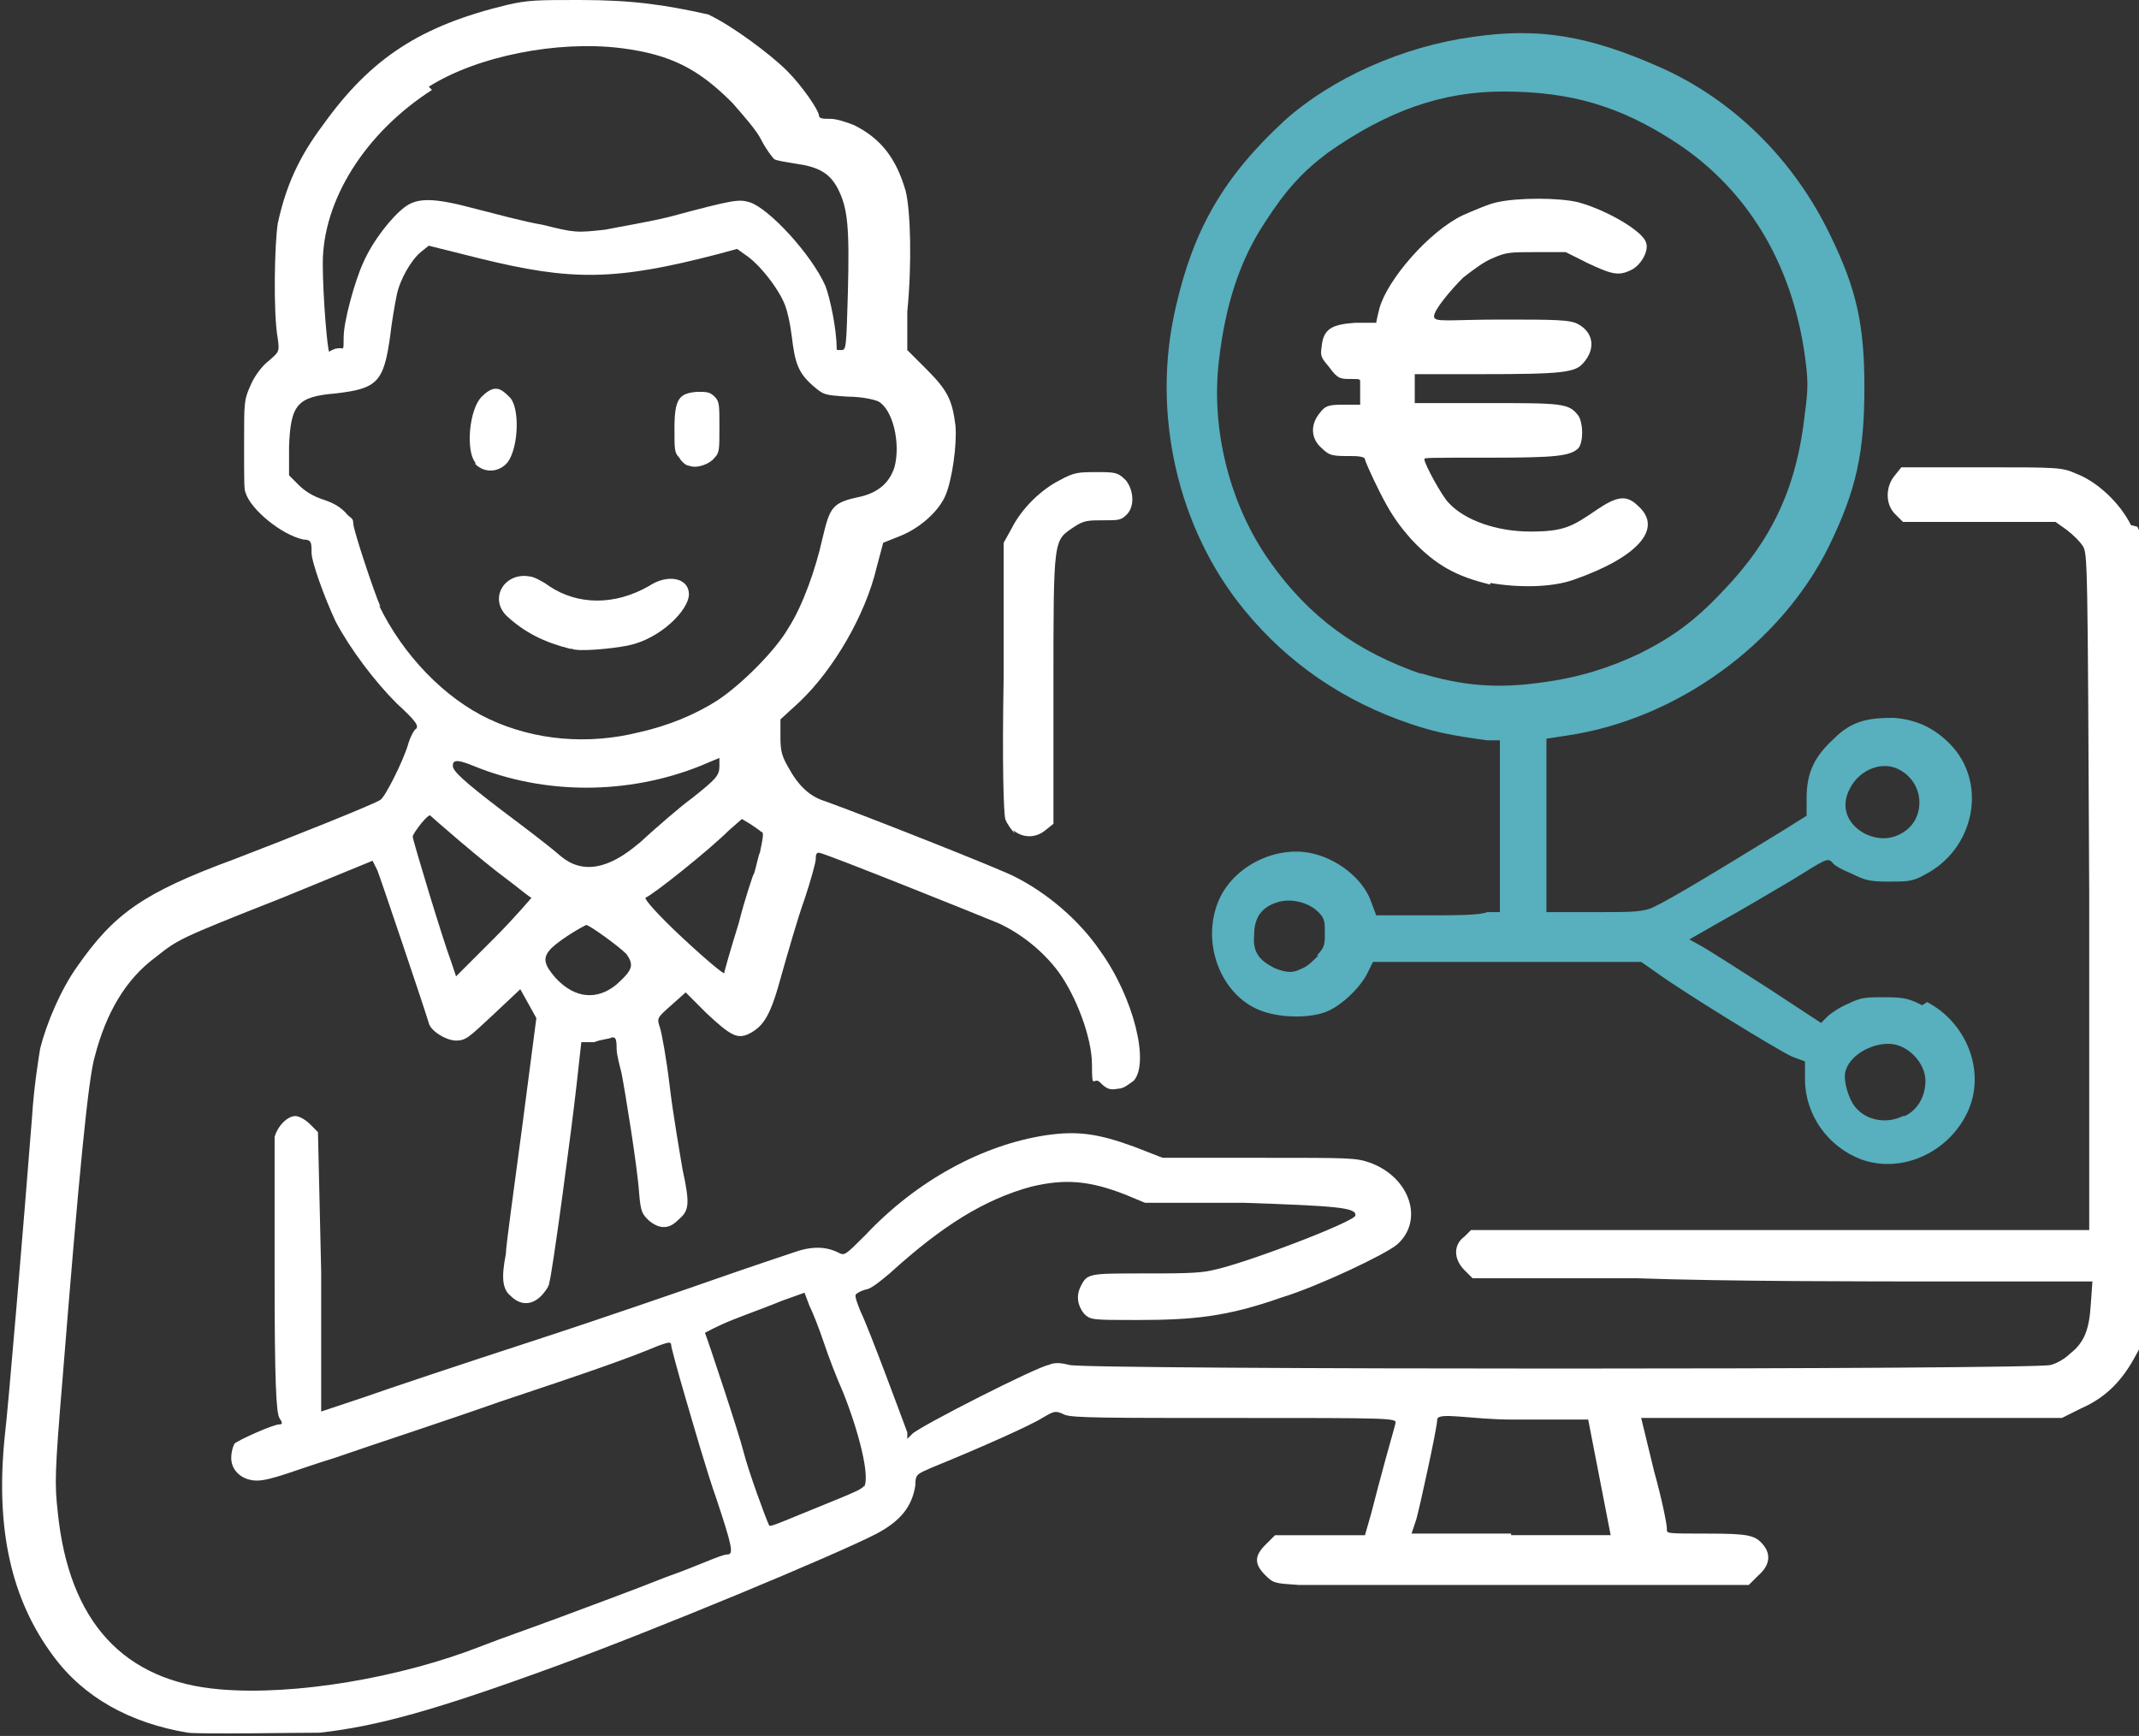 <?xml version="1.0" encoding="UTF-8"?>
<svg id="Ebene_2" xmlns="http://www.w3.org/2000/svg" version="1.1" viewBox="0 0 133.2 108.1">
  <rect x="0" y="0" width="133.2" height="108.1" fill="#333333" stroke="none"/>
  <!-- Generator: Adobe Illustrator 29.2.1, SVG Export Plug-In . SVG Version: 2.1.0 Build 116)  -->
  <defs>
    <style>
      .st0 {
        fill: #58afbd;
      }

      .st1 {
        fill: #fff;
      }
    </style>
  </defs>
  <g id="svg1">
    <g>
      <path class="st1" d="M35.5,40.4c-1.6-.4-2.8-1-3.9-2-1.2-1.1-.2-2.8,1.4-2.5.2,0,.8.3,1.2.6,1.8,1.2,4.1,1.2,6.2,0,1.2-.8,2.5-.5,2.5.5s-1.8,2.8-3.8,3.2c-1,.2-3.1.4-3.5.2h0Z"/>
      <path class="st1" d="M29.6,28.8c-.6-.7-.4-3.3.4-4.1s1.2-.5,1.7,0c.7.6.6,3.2-.1,4.1-.5.6-1.4.7-2,.1Z"/>
      <path class="st1" d="M42.9,29c-.2,0-.5-.3-.6-.5-.3-.3-.3-.5-.3-1.8,0-1.9.3-2.2,1.4-2.3.6,0,.8,0,1.1.3.3.3.3.5.3,1.9s0,1.6-.3,1.9c-.3.4-1.1.7-1.6.5h0Z"/>
      <path class="st1" d="M132.7,32.7c-.7-1.4-2.1-2.7-3.4-3.2-.9-.4-1.1-.4-5.9-.4h-5l-.4.5c-.6.7-.6,1.8,0,2.4l.5.5h9.5l.7.5c.4.3.8.7,1,1,.3.5.3.8.4,21.6v21c0,0-19.2,0-19.2,0h-19.3s-.4.4-.4.4c-.7.5-.7,1.4,0,2.1l.5.5h10.2c5.6.2,14.3.2,19.3.2h9.1c0,0-.1,1.4-.1,1.4-.1,1.6-.4,2.4-1.3,3.1-.3.3-.8.6-1.2.7-.9.3-60.2.3-61.1,0-.4-.1-.9-.2-1.3,0-.7.1-8,3.8-8.5,4.3l-.3.3v-.4c-.3-.8-2.4-6.5-2.9-7.5-.2-.5-.4-1-.3-1.1s.3-.2.6-.3c.3,0,.9-.5,1.5-1,3.3-3,5.9-4.6,8.8-5.4,2.1-.5,3.6-.4,5.9.5l1.2.5h6.1c5.9.2,7.1.3,7,.8-.1.4-6.9,3-8.9,3.4-.8.2-2.1.2-4.3.2-3.4,0-3.5,0-3.9.8-.3.6-.2,1.2.2,1.7.4.4.5.4,3.3.4,3.5,0,5.6-.2,9-1.4,2.3-.7,6.5-2.7,7.2-3.3,1.7-1.5.8-4.2-1.7-5.1-.9-.3-1.1-.3-6.9-.3h-6s-1.8-.7-1.8-.7c-2.2-.8-3.5-1-5.5-.7-3.9.6-8,2.8-11.2,6.2-1.3,1.3-1.3,1.3-1.7,1.1-.8-.4-1.7-.4-2.8,0-.6.2-2.7.9-4.7,1.6-2,.7-7.2,2.5-11.5,3.9s-9.1,3-10.5,3.5l-2.7.9v-8.7c0,0-.2-8.7-.2-8.7l-.5-.5c-.3-.3-.7-.5-.9-.5-.5,0-1.1.6-1.3,1.3,0,.3,0,4.3,0,8.8,0,6.4.1,8.4.3,8.7.2.3.2.4,0,.4-.4,0-2.6,1-2.8,1.2-.1.2-.2.5-.2.9,0,.8.7,1.4,1.6,1.4s2.5-.7,4.8-1.4c2.3-.8,6.9-2.3,10.3-3.5,5.7-1.9,8-2.7,9.9-3.5.6-.2.8-.3.8,0,0,.1.4,1.6.9,3.3.5,1.7,1.3,4.5,1.9,6.2,1,3,1.1,3.5.7,3.5s-1.8.7-3.8,1.4c-2,.8-5,1.9-6.6,2.5-1.6.6-3.9,1.4-4.9,1.8-5.1,2-11.7,3.1-16.3,2.7-6-.5-9.4-4.2-10.1-11-.2-1.8-.2-2.4.3-8.4,1-12.5,1.6-18.7,2-20,.7-2.7,1.9-4.8,3.8-6.2,1.4-1.1,1.3-1.1,7.9-3.7l5.6-2.3.3.6c.2.5,2.9,8.5,3.2,9.5.1.5,1.1,1.1,1.7,1.1s.8-.2,2.3-1.6l1.7-1.6.5.9.5.9-.9,6.9c-.5,3.8-1,7.3-1,7.8-.3,1.5-.2,2.2.3,2.6.6.6,1.3.6,1.9,0,.2-.2.5-.6.5-.8.2-.6,1.4-9.6,1.7-12.3l.3-2.7h.8c.5-.2,1-.2,1.1-.3.2,0,.3,0,.3.7,0,.4.2,1.1.3,1.5.2,1,1,5.9,1.1,7.5.1,1.2.2,1.3.6,1.7.6.5,1.2.6,1.8,0,.7-.6.8-.9.3-3.2-.2-1.2-.6-3.5-.8-5.2s-.5-3.3-.6-3.6c-.2-.6-.2-.6.7-1.4l.9-.8,1.3,1.3c1.5,1.4,1.9,1.6,2.6,1.3,1-.5,1.4-1.2,2.1-3.8.4-1.4,1-3.5,1.4-4.6.4-1.2.7-2.3.7-2.5s0-.4.2-.4c.3,0,10,3.9,11.2,4.4,1.5.7,2.8,1.8,3.7,3,1.1,1.5,2.1,4.1,2.1,5.8s.1.7.5,1.1c.4.4.6.5,1.1.4.4,0,.7-.3,1-.5,1-1.1,0-5.2-2.1-8.1-1.3-1.9-3.3-3.6-5.3-4.6-.7-.4-9.3-3.8-11.8-4.7-1-.3-1.7-1-2.3-2.1-.4-.7-.5-1-.5-1.9v-1.1l1.2-1.1c2.1-2,4.1-5.4,4.8-8.4l.4-1.5,1-.4c1.3-.5,2.5-1.6,2.9-2.6.4-1,.7-3.1.6-4.3-.2-1.6-.5-2.2-1.8-3.5l-1.2-1.2v-2.4c.3-3,.2-6.3-.1-7.5-.6-2.1-1.6-3.3-3.2-4.1-.5-.2-1.1-.4-1.5-.4s-.7,0-.7-.2c0-.3-1-1.8-2-2.8-1-1-3.4-2.8-4.9-3.5C41.4.3,39.4,0,36.1,0,33.5,0,32.9,0,31.6.3c-5.4,1.3-8.5,3.3-11.5,7.5-1.5,2-2.3,3.8-2.8,6.1-.2,1.2-.3,5.6,0,7.2.1.8.1.8-.6,1.4-.4.3-.9,1-1.1,1.5-.4.9-.4,1-.4,3.6s0,2.9.1,3.1c.3,1,2.2,2.6,3.6,2.9.5,0,.5.2.5.8s.8,2.8,1.5,4.3c.9,1.7,2.4,3.7,3.8,5.1,1.2,1.1,1.4,1.4,1.2,1.6-.1,0-.4.6-.5,1-.3,1-1.4,3.2-1.7,3.4-.2.2-5.7,2.4-9.1,3.7-5.7,2.1-7.5,3.4-9.8,6.7-1,1.4-1.9,3.5-2.3,5.1-.1.6-.4,2.5-.5,4.2-.5,6.4-1.5,18.3-1.7,19.9-.6,5.8.4,10.2,3,13.7,1.9,2.6,4.8,4.2,8.4,4.8.9.1,6.7,0,8.2,0,3.6-.4,7.2-1.4,14.6-4.1,6.3-2.3,17.6-7,20.1-8.3,1.5-.8,2.2-1.7,2.4-3,0-.7.1-.7,1-1.1,3.2-1.3,6.3-2.7,6.9-3.1.7-.4.8-.5,1.4-.2.5.2,2.6.2,10.7.2,9.2,0,10,0,9.9.3,0,.1-.3,1.1-.6,2.2-.3,1.1-.7,2.6-.9,3.4l-.4,1.4h-5.6l-.6.6c-.7.7-.7,1.2,0,1.9.5.5.6.5,2.1.6.8,0,7.5,0,14.8,0h13.2c0,0,.6-.6.6-.6.7-.6.8-1.3.3-1.9-.5-.6-.9-.7-3.5-.7s-2.5,0-2.5-.3-.3-1.8-.8-3.6l-.8-3.3h13.1s13.1,0,13.1,0l1.2-.6c1.6-.7,2.6-1.8,3.4-3.3l.6-1.1v-49.4l-.5-1.1h0ZM38.4,61.3h0c-1.2,1-2.6.9-3.8-.4-.7-.8-.8-1.2-.4-1.7.3-.4,1.5-1.2,2.3-1.6.2,0,2,1.3,2.5,1.8.5.7.4,1-.6,1.9ZM39.8,52.5q-2.9,2.5-4.9.8c-.8-.7-2.4-1.9-3.6-2.8-2.5-1.9-3.1-2.5-3.1-2.8s.1-.5,1.3,0c4.4,1.8,9.6,1.8,14.1,0,.7-.3,1.2-.5,1.2-.5v.5c0,.6-.2.8-1.7,2-.7.5-2.2,1.8-3.4,2.9h0ZM47.3,53.1c-.2.7-.3,1.3-.4,1.4,0,0-.5,1.4-.9,3h0c-.5,1.6-.9,3-.9,3.1,0,.1-1.1-.8-2.6-2.2-1.4-1.3-2.4-2.4-2.3-2.5.5-.2,4-3,5.2-4.2l.8-.7.5.3c.3.2.6.4.7.5.2,0,.1.4-.1,1.4h0ZM26.7,5.4c3-1.9,8-2.9,12-2.4,3.1.4,4.8,1.3,6.9,3.4.7.8,1.5,1.7,1.8,2.3.3.6.7,1.1.8,1.2s.8.2,1.4.3c1.4.2,2.1.6,2.6,1.6.6,1.2.7,2.4.6,6.4-.1,3.4-.1,3.6-.4,3.6s-.3,0-.3-.1c0-1.2-.4-3.1-.7-3.9-.9-2-3.5-4.8-4.7-5.2-.7-.2-.9-.2-5,.9-1.2.3-3,.6-4,.8-1.8.2-1.9.2-3.9-.3-1.2-.2-3-.7-4.2-1-2.6-.7-3.6-.7-4.4-.1-.8.6-2,2.1-2.6,3.5-.5,1.1-1.2,3.6-1.2,4.6s0,.6-.4.7c-.2,0-.5.2-.5.2-.1,0-.4-3.4-.4-5.5,0-3.9,2.6-8.1,6.8-10.8ZM23.7,37.8c-.4-.9-1.7-4.8-1.7-5.2s-.2-.3-.5-.7c-.4-.4-.8-.6-1.4-.8-.6-.2-1.1-.5-1.5-.9l-.6-.6v-1.8c.1-2.6.5-3.1,2.9-3.3,2.6-.3,3-.7,3.4-3.6.1-.9.3-2,.4-2.5.2-1,.9-2.2,1.5-2.7l.5-.4,3.2.8c5.7,1.4,8.4,1.4,14.9-.3l1.1-.3.7.5c.8.6,1.8,1.9,2.2,2.8.2.4.4,1.3.5,2.1.2,1.7.4,2.3,1.3,3.1.7.6.7.6,2.2.7.9,0,1.7.2,1.9.3.9.5,1.4,2.6,1,4.1-.3.9-.9,1.5-2,1.8-1.9.4-2,.6-2.5,2.7-.4,1.8-1.2,4.1-2.1,5.5-.8,1.4-2.9,3.5-4.4,4.5-1.4.9-3.1,1.6-4.9,2-3.2.8-6.5.5-9.3-.8-2.8-1.3-5.4-4-6.9-7.1h0ZM26.7,50.7c.2.2,3.3,2.9,4.8,4,.8.6,1.5,1.2,1.6,1.2,0,0-1,1.2-2.3,2.5l-2.4,2.4-.3-.9c-.5-1.3-2.4-7.6-2.4-7.8s1-1.5,1.1-1.3h0ZM53.8,92.5c0,.2-.8.5-1.5.8-3.7,1.5-4.3,1.8-4.4,1.7-.2-.4-1.3-3.4-1.6-4.6-.3-1.2-2.2-6.9-2.4-7.4,0,0,.7-.4,1.7-.8s2.4-.9,3.1-1.2l1.4-.5.3.8c.2.4.6,1.4.9,2.3s.8,2.2,1.2,3.1c1,2.5,1.7,5.3,1.3,5.9h0ZM94.1,95.5h-6.2l.3-.9c.2-.7,1.3-5.7,1.3-6.2s2.1,0,4.7,0h4.7l.7,3.6.7,3.6h-6.2,0Z"/>
      <path class="st1" d="M92.8,36.4c-2.1-.5-3.4-1.2-4.9-2.8-.8-.9-1.3-1.6-2-3-.5-1-.9-1.9-.9-2s-.2-.2-.8-.2c-1.2,0-1.4,0-1.9-.5-.7-.6-.7-1.5-.1-2.2.3-.4.5-.5,1.4-.5h1.1v-.6c0-.3,0-.6,0-.8,0-.2,0-.2-.6-.2s-.8,0-1.3-.7c-.5-.6-.6-.7-.5-1.3.1-1.1.6-1.4,2.1-1.5h1.3c0-.1.2-.9.2-.9.5-1.8,3.1-4.8,5.2-5.8.7-.3,1.6-.7,2.1-.8,1.3-.3,3.9-.3,5.1,0,1.8.5,4,1.8,4.2,2.5.2.5-.3,1.4-.9,1.7-.8.4-1.2.3-2.7-.4l-1.4-.7h-1.8c-1.7,0-1.9,0-2.8.4-.5.2-1.3.8-1.8,1.2-.8.8-1.8,2-1.8,2.4s.9.2,4.2.2,4.3,0,4.8.3c.9.5,1.1,1.5.3,2.4-.5.6-1.3.7-6.4.7h-4.1v1.8h4.4c4.8,0,5.2,0,5.8.8.3.5.3,1.6,0,2-.5.5-1.4.6-5.5.6s-4.1,0-4.1.1c0,.3,1.1,2.3,1.5,2.7,1,1.1,3,1.8,5.1,1.8s2.6-.3,4.2-1.4c1.2-.8,1.8-.9,2.5-.2,1.6,1.4,0,3.2-4,4.6-1.4.5-3.5.5-5.2.2h0Z"/>
      <path class="st1" d="M63.2,51.9c-.2-.2-.5-.6-.6-.9-.1-.4-.2-3.3-.1-8.9v-8.3s.5-.9.5-.9c.6-1.2,1.8-2.4,3-3,.9-.5,1.2-.5,2.3-.5s1.3,0,1.8.5c.5.6.6,1.7,0,2.2-.3.3-.5.3-1.4.3s-1.2,0-1.8.4c-1.3.9-1.3.5-1.3,10.1v8.4l-.5.4c-.6.5-1.4.5-2,0h0Z"/>
      <path class="st0" d="M119.7,62.6c-.8-.4-1.1-.5-2.3-.5s-1.5,0-2.3.4c-.5.2-1.1.6-1.3.8l-.4.4-3.2-2.1c-1.7-1.1-3.6-2.3-4.1-2.6l-.9-.5,2.1-1.2c1.1-.6,3.1-1.8,4.3-2.5,2.1-1.3,2.2-1.4,2.5-1.1.1.2.7.5,1.2.7.8.4,1.1.5,2.3.5,1.1,0,1.5,0,2.2-.4,3.2-1.6,4-5.8,1.6-8.2-1-1-2.1-1.5-3.5-1.6-1.6,0-2.6.2-3.7,1.3-1.2,1.1-1.7,2.1-1.7,3.7v1.1s-1.6,1-1.6,1c-5.2,3.2-7.6,4.6-8.2,4.8-.7.2-1.2.2-3.6.2h-2.8v-10.8l1.3-.2c6.8-1,13.3-5.7,16.3-11.8,1.7-3.5,2.2-5.8,2.2-9.9,0-3.9-.5-6.1-2.1-9.4-2.3-4.8-6.1-8.5-10.6-10.5-4.5-2-7.6-2.5-11.7-1.9-4.4.6-8.8,2.6-11.7,5.2-3.8,3.5-5.7,6.8-6.8,11.7-1.5,6.5.1,13.7,4.3,18.8,2.7,3.3,6.2,5.7,10.4,7.1,1.5.5,2.5.7,4.7,1h.8v10.7h-.8c-.4.2-2.1.2-3.8.2h-3.1l-.3-.8c-.5-1.5-2.2-2.8-3.9-3.1-2.3-.4-4.9,1-5.7,3.2-1,2.7.4,5.9,2.9,6.7,1.2.4,2.9.4,3.9,0,1-.4,2.2-1.6,2.6-2.5l.3-.6h16.7l1,.7c1.5,1.1,7.5,4.8,8.4,5.2l.8.3v1.1c0,2.2,1.4,4.2,3.5,5h0c2.5.9,5.4-.4,6.6-2.9,1.2-2.5,0-5.6-2.5-6.9h0ZM115.2,49.1c.6-1.2,2.1-1.8,3.2-1.1,1.5.9,1.5,3.1,0,3.9-.7.4-1.5.4-2.3,0-1.1-.6-1.5-1.7-.9-2.8ZM82.1,59.5c-.3.3-.7.7-1,.8h0c-.6.3-.9.3-1.7,0-1-.5-1.4-1-1.3-2.1,0-1.1.5-1.7,1.4-2,.9-.3,2,0,2.6.6.4.4.4.6.4,1.3s0,.9-.5,1.4h0ZM88.6,42c-4.1-1.4-7.1-3.6-9.5-7-2.5-3.5-3.7-8.2-3.2-12.5.4-3.5,1.3-6.3,2.9-8.7,1.3-2,2.3-3.1,3.9-4.3,3.7-2.6,7.1-3.8,10.9-3.8,4.2,0,7.3.9,10.8,3.2,4.4,2.9,7.2,7.5,8,13.3.2,1.5.2,2,0,3.5-.5,4.6-2,7.9-5.2,11.2-1.7,1.8-3.1,2.8-5.1,3.8-1.9.9-3.8,1.5-6.1,1.8-2.8.4-5,.2-7.6-.6h0ZM118.5,69.5c-1,.5-2.3.3-3-.6-.4-.5-.7-1.6-.6-2.1.2-1,1.5-1.8,2.7-1.8s2.3,1.2,2.3,2.3-.6,1.9-1.3,2.2h0Z"/>
    </g>
  </g>
</svg>
